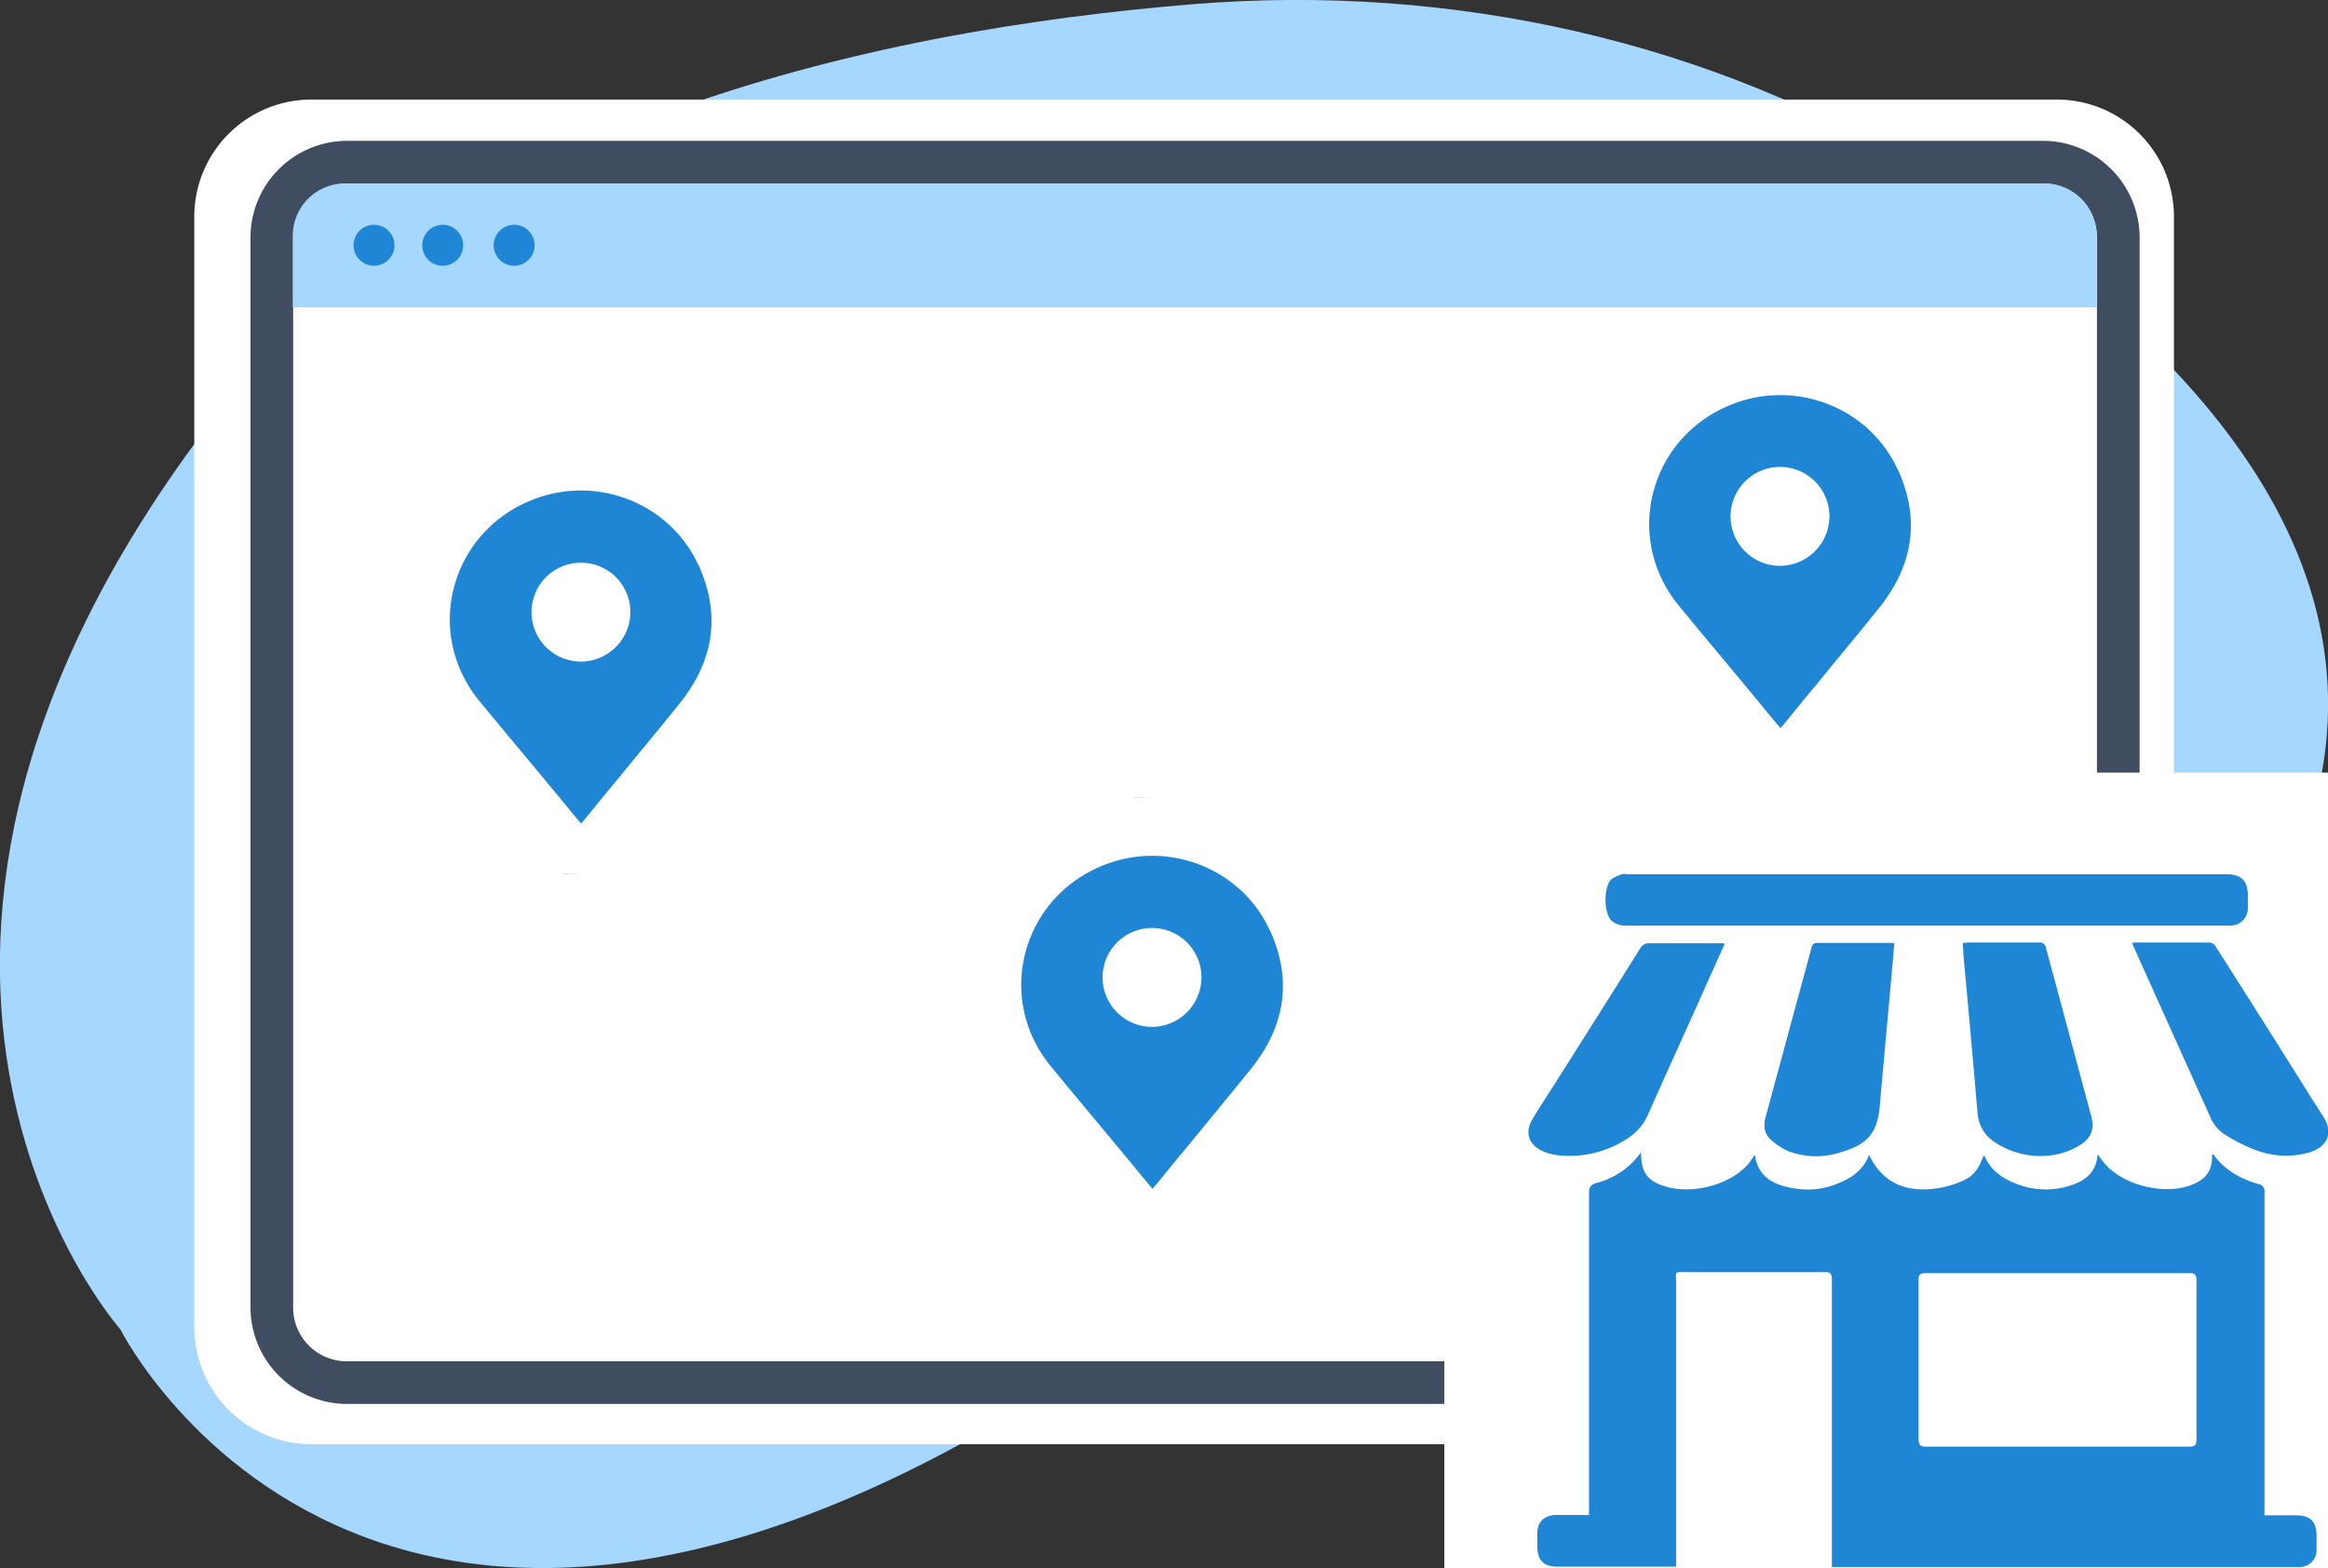 <?xml version="1.0" encoding="UTF-8"?>
<svg xmlns="http://www.w3.org/2000/svg" id="Layer_1" data-name="Layer 1" viewBox="0 0 671 452" width="671" height="452">
  <rect x="0" y="0" width="671" height="452" fill="#333333" stroke="none"/>
  <title>Local SEO For Franchises Company</title>
  <g id="Layer_1-2" data-name="Layer 1-2">
    <path d="M499.8,334.3s110.2,56.6,164-91.6c30.5-84.1-41.2-150.8-109-192.8C493.7,12.1,418.8-4.9,344,1.2,251.3,8.7,123.3,36.4,56.3,127.6-56.3,280.8,34.7,383.2,34.7,383.2s83,166.3,318.9-18.2C353.6,365,420.8,309.8,499.8,334.3Z" style="fill:#a6d7ff"></path>
    <path d="M592.8,416.3H89.8A33.76,33.76,0,0,1,56,382.5V62.5A33.76,33.76,0,0,1,89.8,28.7h503a33.76,33.76,0,0,1,33.8,33.8v320A33.76,33.76,0,0,1,592.8,416.3Z" style="fill:#fff"></path>
    <path d="M588.9,40.6H100A27.87,27.87,0,0,0,72.2,68.4V376.9A27.87,27.87,0,0,0,100,404.7H508.1a52.35,52.35,0,0,1-7.8-12.3H100a15.45,15.45,0,0,1-15.5-15.5V68.4A15.45,15.45,0,0,1,100,52.9H588.9a15.51,15.51,0,0,1,15.5,15.5V376.9A15.64,15.64,0,0,1,592.5,392a54.38,54.38,0,0,1-7.9,12.7h4.3a27.87,27.87,0,0,0,27.8-27.8V68.4a27.87,27.87,0,0,0-27.8-27.8Z" style="fill:#404d61"></path>
    <path d="M589.4,52.9H99.4a15,15,0,0,0-15,15V88.6H604.3V67.9a15,15,0,0,0-15-15Z" style="fill:#a6d7ff"></path>
    <path d="M113.7,70.7a5.91,5.91,0,0,1-5.9,5.9,5.9,5.9,0,1,1,5.9-5.9Zm13.9-5.9a5.91,5.91,0,0,0-5.9,5.9,5.9,5.9,0,1,0,5.9-5.9Zm20.6,0a5.91,5.91,0,0,0-5.9,5.9,5.9,5.9,0,0,0,11.8,0A5.91,5.91,0,0,0,148.2,64.8Z" style="fill:#1e86d5"></path>
    <polygon points="671 452 416.3 452 416.3 277.4 449.4 222.7 671 222.7 671 452" style="fill:#fff"></polygon>
    <path d="M473,332.4c0,5.4,1.8,8,6.7,9.5,8,2.6,19.2-.4,24.3-6.5.6-.7,1.1-1.6,1.8-2.5,1,6.8,5.9,8.8,11.6,9.7a22.89,22.89,0,0,0,12.9-1.7c3.8-1.6,6.9-3.9,8.4-8,3.6,7.4,9.6,10.7,18.4,9.8a30.56,30.56,0,0,0,7.9-2c3.7-1.5,5.2-3.5,6.7-7.5.1,0,.4.1.4.2,1.7,3.9,4.8,6.1,8.5,7.6a23,23,0,0,0,17.1.4c3.8-1.4,6.6-3.9,6.9-8.7.8,1.1,1.5,2.1,2.2,2.9,5.5,6.2,17.3,9,25,5.9,4.3-1.7,5.9-4.2,5.8-8.8.2,0,.4,0,.4.1,3.2,4.5,7.8,7,12.9,8.5a2.07,2.07,0,0,1,1.8,2.4v93.1h9c4.3,0,6,1.8,6,6.1v3.9a4.84,4.84,0,0,1-4.9,4.9H528V368.9c0-1.8-.5-2.3-2.2-2.2H486c-3.5,0-2.9-.4-2.9,3v81.9H449c-4.1,0-5.9-1.8-5.9-5.9V442c0-3.3,2-5.2,5.3-5.3H458V343.9c0-1.7.5-2.4,2.1-2.9a22.52,22.52,0,0,0,13-9ZM593.1,367H555.2c-1.8,0-2.3.4-2.2,2.2v45.6c0,1.8.5,2.2,2.3,2.2h75.6c1.7,0,2.2-.4,2.2-2.1V369.1c0-1.7-.5-2.2-2.2-2.1H593.1Z" style="fill:#1e86d5"></path>
    <path d="M555.3,266.8H469.1a6.22,6.22,0,0,1-4.7-1.5c-2.2-2.2-2.2-9.9.1-11.9a9.78,9.78,0,0,1,3.1-1.4c.5-.2,1,0,1.6,0H641.5c4.6,0,6.4,1.8,6.4,6.3v3.3a5,5,0,0,1-5.2,5.2H555.3Z" style="fill:#1e86d5"></path>
    <path d="M497.2,271.9c-2.3,5.1-4.5,9.9-6.6,14.7-5.2,11.6-10.5,23.2-15.7,34.9a15.26,15.26,0,0,1-5.4,6.4A30.3,30.3,0,0,1,449,333a15.4,15.4,0,0,1-3.7-.9c-4.6-1.8-6-5.4-3.6-9.5,1.9-3.2,4-6.4,6-9.5,8.4-13.3,16.8-26.5,25.1-39.8a2.81,2.81,0,0,1,2.6-1.4h20.2a10.36,10.36,0,0,1,1.6.1Z" style="fill:#1e86d5"></path>
    <path d="M614.5,272c.3-.2.4-.3.5-.3h22.1a2.3,2.3,0,0,1,1.5,1.1q14.25,22.35,28.3,44.8c1,1.5,1.9,3,2.9,4.5,2.7,4.4,1.2,8.3-3.9,10a24.18,24.18,0,0,1-15.5-.5,49.11,49.11,0,0,1-8.9-4.4,11.64,11.64,0,0,1-4.7-5.8l-21.6-48c-.2-.5-.4-.9-.6-1.4Z" style="fill:#1e86d5"></path>
    <path d="M546,271.9c-.2,2-.3,3.9-.5,5.8-1.2,13.7-2.5,27.5-3.7,41.2-.7,7.7-3.6,11.1-11.4,13.3a22.74,22.74,0,0,1-14.8-.3,18.37,18.37,0,0,1-5.5-3.7c-1.7-1.7-1.8-4-1.2-6.2,4.4-16.2,8.8-32.5,13.2-48.7.2-.9.5-1.5,1.7-1.5H545a3.75,3.75,0,0,1,1,.1Z" style="fill:#1e86d5"></path>
    <path d="M565.8,271.8c.6,0,1.1-.1,1.5-.1h20.4a1.73,1.73,0,0,1,2,1.5q6.6,24.45,13.1,48.7c.9,3.3,0,6.1-3,8a20.71,20.71,0,0,1-6.3,2.7,23.6,23.6,0,0,1-18.3-3.2A10.8,10.8,0,0,1,570,321c-1.3-15.3-2.7-30.7-4.1-46,0-1-.1-2.1-.2-3.2Z" style="fill:#1e86d5"></path>
    <path d="M546.9,135.2c-8-17.3-28.3-25.6-46.5-19.1-24.6,8.8-33,38.4-16.5,58.5,8.7,10.6,17.5,21,26.2,31.6,1,1.2,2,2.4,3.1,3.7a4.35,4.35,0,0,1,.6-.7c3.2-3.9,6.4-7.9,9.7-11.8,6.1-7.5,12.3-14.9,18.3-22.4,9.7-12.2,11.7-25.5,5.2-39.7Zm-34,27.9a14.25,14.25,0,1,1,14.4-14.3A14.32,14.32,0,0,1,512.9,163.1Z" style="fill:#1e86d5"></path>
    <path d="M365.9,268c-8-17.3-28.3-25.6-46.5-19.1-24.6,8.8-33,38.4-16.5,58.5,8.7,10.6,17.5,21,26.2,31.6,1,1.2,2,2.4,3.1,3.7a4.35,4.35,0,0,1,.6-.7c3.2-3.9,6.4-7.9,9.7-11.8,6.1-7.5,12.3-14.9,18.3-22.4,9.7-12.2,11.7-25.5,5.2-39.7Zm-34,28a14.25,14.25,0,1,1,14.4-14.3A14.32,14.32,0,0,1,331.9,296Z" style="fill:#1e86d5"></path>
    <path d="M201.2,162.7c-8-17.3-28.3-25.6-46.5-19.1-24.6,8.8-33,38.4-16.5,58.5,8.7,10.6,17.5,21,26.2,31.6,1,1.2,2,2.4,3.1,3.7a4.35,4.35,0,0,1,.6-.7c3.2-3.9,6.4-7.9,9.7-11.8,6.1-7.5,12.3-14.9,18.3-22.4,9.7-12.2,11.7-25.5,5.2-39.7Zm-33.9,28a14.25,14.25,0,1,1,14.4-14.3A14.32,14.32,0,0,1,167.3,190.7Z" style="fill:#1e86d5"></path>
    <path d="M167.3,251.9s0,72,132.4,72" style="fill:none;stroke:#b8c6d7;stroke-miterlimit:10;stroke-width:10px;stroke-dasharray:0,19"></path>
    <path d="M331.9,229.9s0-81.1,128.2-74.1" style="fill:none;stroke:#b8c6d7;stroke-miterlimit:10;stroke-width:10px;stroke-dasharray:0,19"></path>
  </g>
</svg>
